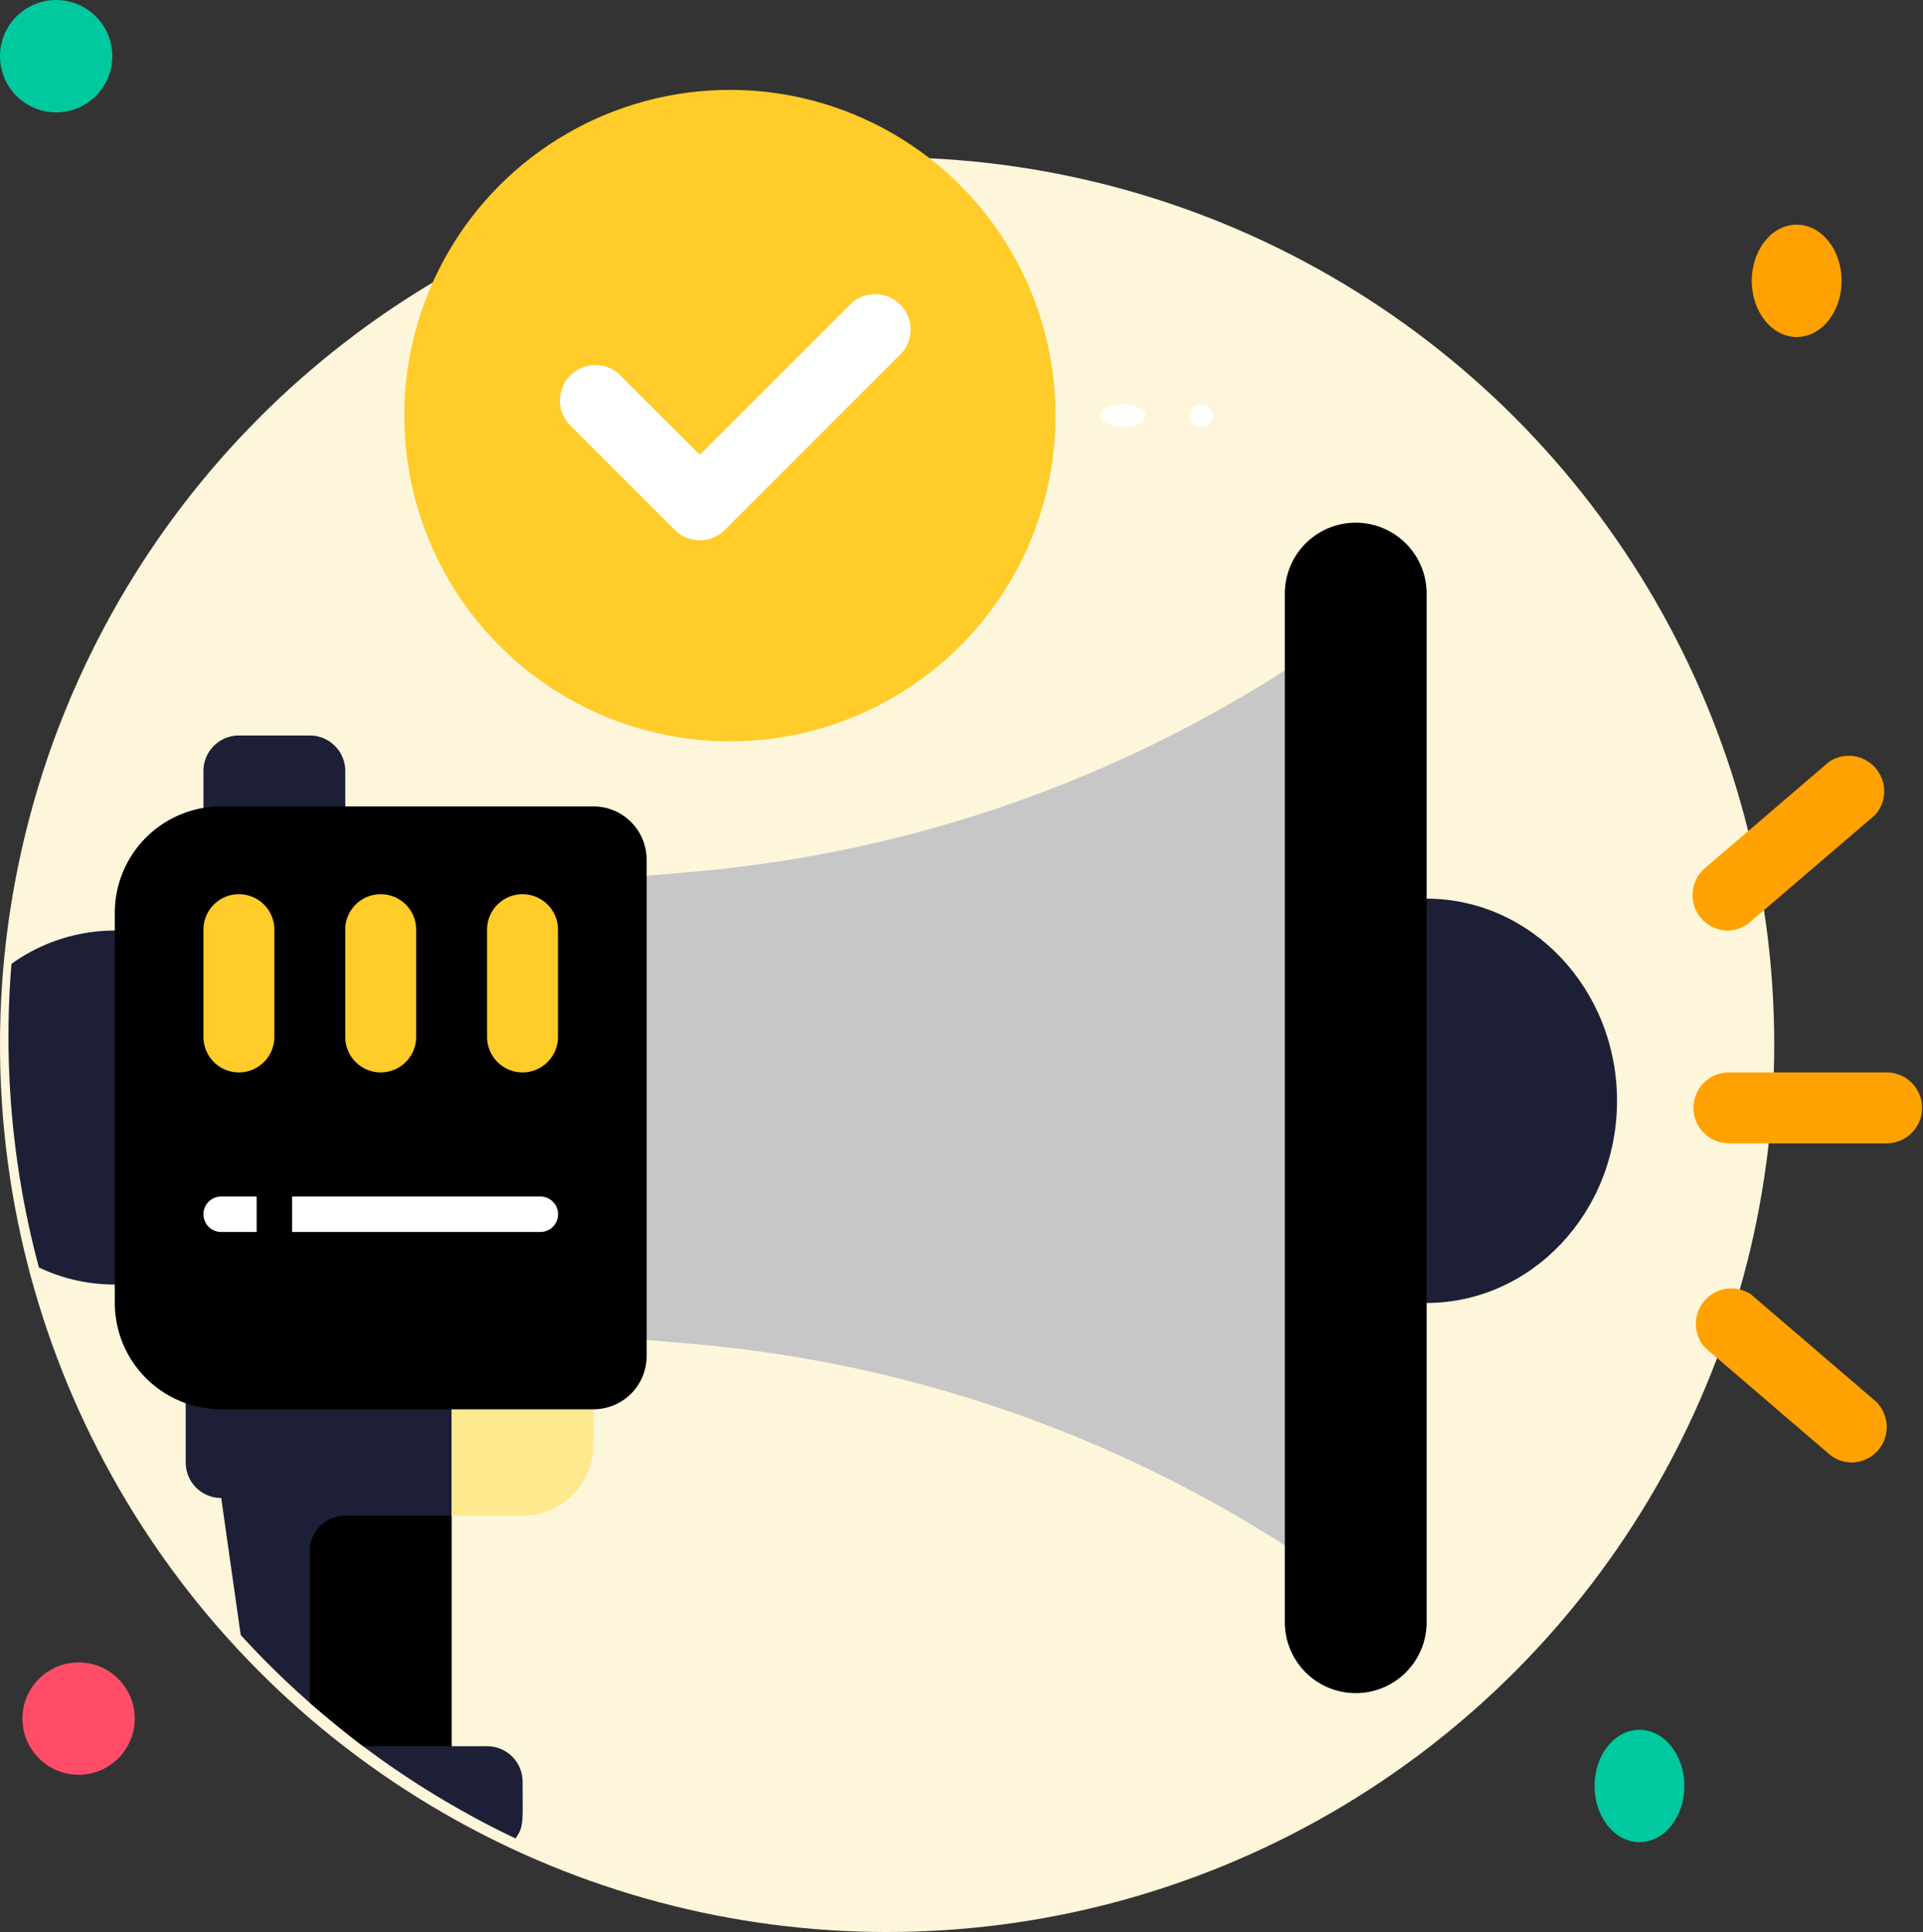 <svg xmlns="http://www.w3.org/2000/svg" width="85.624" height="86" viewBox="0 0 85.624 86">
  <rect x="0" y="0" width="85.624" height="86" fill="#333333" stroke="none"/>
  <g id="NoAdvertisesImg" transform="translate(-0.624 -0.623)">
    <g id="_4._Promotion" data-name="4. Promotion" transform="translate(0.999 0.999)">
      <circle id="Ellipse_45" data-name="Ellipse 45" cx="39.5" cy="39.5" r="39.5" transform="translate(-0.375 6.625)" fill="#fef6db"/>
      <circle id="Ellipse_46" data-name="Ellipse 46" cx="2.5" cy="2.5" r="2.5" transform="translate(-0.375 -0.375)" fill="#00c99f"/>
      <ellipse id="Ellipse_47" data-name="Ellipse 47" cx="2" cy="2.5" rx="2" ry="2.5" transform="translate(77.625 9.625)" fill="#ffa100"/>
      <ellipse id="Ellipse_48" data-name="Ellipse 48" cx="2" cy="2.5" rx="2" ry="2.5" transform="translate(70.625 76.625)" fill="#00c99f"/>
      <circle id="Ellipse_49" data-name="Ellipse 49" cx="2.5" cy="2.5" r="2.5" transform="translate(0.625 73.625)" fill="#ff4d69"/>
      <path id="Path_5997" data-name="Path 5997" d="M26,95.944c0,1.752.071,2-.316,2.526a39.632,39.632,0,0,1-12.235-9.054l-.868-6.1A1.579,1.579,0,0,1,11,81.736V77H22.84V94.365h1.579A1.579,1.579,0,0,1,26,95.944Z" transform="translate(-3.106 -17.01)" fill="#1d1f37"/>
      <path id="Path_5998" data-name="Path 5998" d="M24.315,86V96.261H20.368c-.789-.608-1.579-1.255-2.368-1.934V87.579A1.579,1.579,0,0,1,19.579,86Z" transform="translate(-4.58 -18.906)"/>
      <path id="Path_5999" data-name="Path 5999" d="M26,78h6.315v3.157a3.157,3.157,0,0,1-3.157,3.157H26Z" transform="translate(-6.266 -17.22)" fill="#ffe98f"/>
      <ellipse id="Ellipse_50" data-name="Ellipse 50" cx="8.5" cy="9" rx="8.5" ry="9" transform="translate(54.625 39.625)" fill="#1d1f37"/>
      <path id="Path_6000" data-name="Path 6000" d="M13.63,60.894A7.893,7.893,0,0,1,2.358,68,39.664,39.664,0,0,1,1.135,54.485a7.893,7.893,0,0,1,12.5,6.409Z" transform="translate(-1 -11.955)" fill="#1d1f37"/>
      <path id="Path_6001" data-name="Path 6001" d="M13.579,42h3.157a1.579,1.579,0,0,1,1.579,1.579v3.157H12V43.579A1.579,1.579,0,0,1,13.579,42Z" transform="translate(-3.316 -9.636)" fill="#1d1f37"/>
      <path id="Path_6002" data-name="Path 6002" d="M66.784,37c0,42.924-.079,40.99,0,41.045a58.1,58.1,0,0,0-27.9-10.009L36,67.784V47.261l2.889-.253A58.1,58.1,0,0,0,66.784,37Z" transform="translate(-8.372 -8.583)" fill="#c7c7c7"/>
      <path id="Path_6003" data-name="Path 6003" d="M11.736,46H28.312a2.368,2.368,0,0,1,2.368,2.368v22.1a2.368,2.368,0,0,1-2.368,2.368H11.736A4.736,4.736,0,0,1,7,68.1V50.736A4.736,4.736,0,0,1,11.736,46Z" transform="translate(-2.263 -10.479)"/>
      <path id="Path_6004" data-name="Path 6004" d="M76.157,82.1A3.157,3.157,0,0,1,73,78.939V33.157a3.157,3.157,0,0,1,6.315,0V78.939A3.157,3.157,0,0,1,76.157,82.1Z" transform="translate(-16.167 -7.108)"/>
      <path id="Path_6005" data-name="Path 6005" d="M13.579,58.893A1.579,1.579,0,0,1,12,57.315V52.579a1.579,1.579,0,1,1,3.157,0v4.736A1.579,1.579,0,0,1,13.579,58.893Z" transform="translate(-3.316 -11.532)" fill="#ffcc29"/>
      <path id="Path_6006" data-name="Path 6006" d="M21.579,58.893A1.579,1.579,0,0,1,20,57.315V52.579a1.579,1.579,0,1,1,3.157,0v4.736A1.579,1.579,0,0,1,21.579,58.893Z" transform="translate(-5.002 -11.532)" fill="#ffcc29"/>
      <path id="Path_6007" data-name="Path 6007" d="M29.579,58.893A1.579,1.579,0,0,1,28,57.315V52.579a1.579,1.579,0,1,1,3.157,0v4.736A1.579,1.579,0,0,1,29.579,58.893Z" transform="translate(-6.687 -11.532)" fill="#ffcc29"/>
      <path id="Path_6008" data-name="Path 6008" d="M27,69.579H12.789a.789.789,0,1,1,0-1.579H27a.789.789,0,1,1,0,1.579Z" transform="translate(-3.316 -15.114)" fill="#fff"/>
      <path id="Path_6009" data-name="Path 6009" d="M15.789,70.736A.789.789,0,0,1,15,69.947V66.789a.789.789,0,1,1,1.579,0v3.157A.789.789,0,0,1,15.789,70.736Z" transform="translate(-3.948 -14.692)"/>
      <g id="Group_1271" data-name="Group 1271" transform="translate(74.987 33.264)">
        <path id="Path_6010" data-name="Path 6010" d="M104.683,64.157h-7.1a1.579,1.579,0,0,1,0-3.157h7.1a1.579,1.579,0,0,1,0,3.157Z" transform="translate(-96 -46.903)" fill="#ffa100"/>
        <path id="Path_6011" data-name="Path 6011" d="M97.579,50.923a1.579,1.579,0,0,1-1.026-2.778l5.525-4.736a1.579,1.579,0,0,1,2.052,2.368L98.6,50.512a1.579,1.579,0,0,1-1.026.41Z" transform="translate(-96 -43.14)" fill="#ffa100"/>
        <path id="Path_6012" data-name="Path 6012" d="M103.143,80.931a1.579,1.579,0,0,1-1.026-.379l-5.525-4.736a1.579,1.579,0,0,1,2.052-2.368l5.525,4.736a1.579,1.579,0,0,1-1.026,2.747Z" transform="translate(-96.039 -49.469)" fill="#ffa100"/>
      </g>
      <circle id="Ellipse_51" data-name="Ellipse 51" cx="14.5" cy="14.5" r="14.5" transform="translate(17.625 3.625)" fill="#ffcc29"/>
      <path id="Path_6013" data-name="Path 6013" d="M37.225,27.608l-4.736-4.736a1.579,1.579,0,0,1,2.226-2.226l3.623,3.615,6.78-6.772a1.579,1.579,0,0,1,2.226,2.226l-7.893,7.893A1.579,1.579,0,0,1,37.225,27.608Z" transform="translate(-7.553 -4.393)" fill="#fff"/>
      <ellipse id="Ellipse_52" data-name="Ellipse 52" cx="1" cy="0.5" rx="1" ry="0.5" transform="translate(48.625 17.625)" fill="#fff"/>
      <circle id="Ellipse_53" data-name="Ellipse 53" cx="0.5" cy="0.5" r="0.5" transform="translate(52.625 17.625)" fill="#fff"/>
    </g>
  </g>
</svg>
